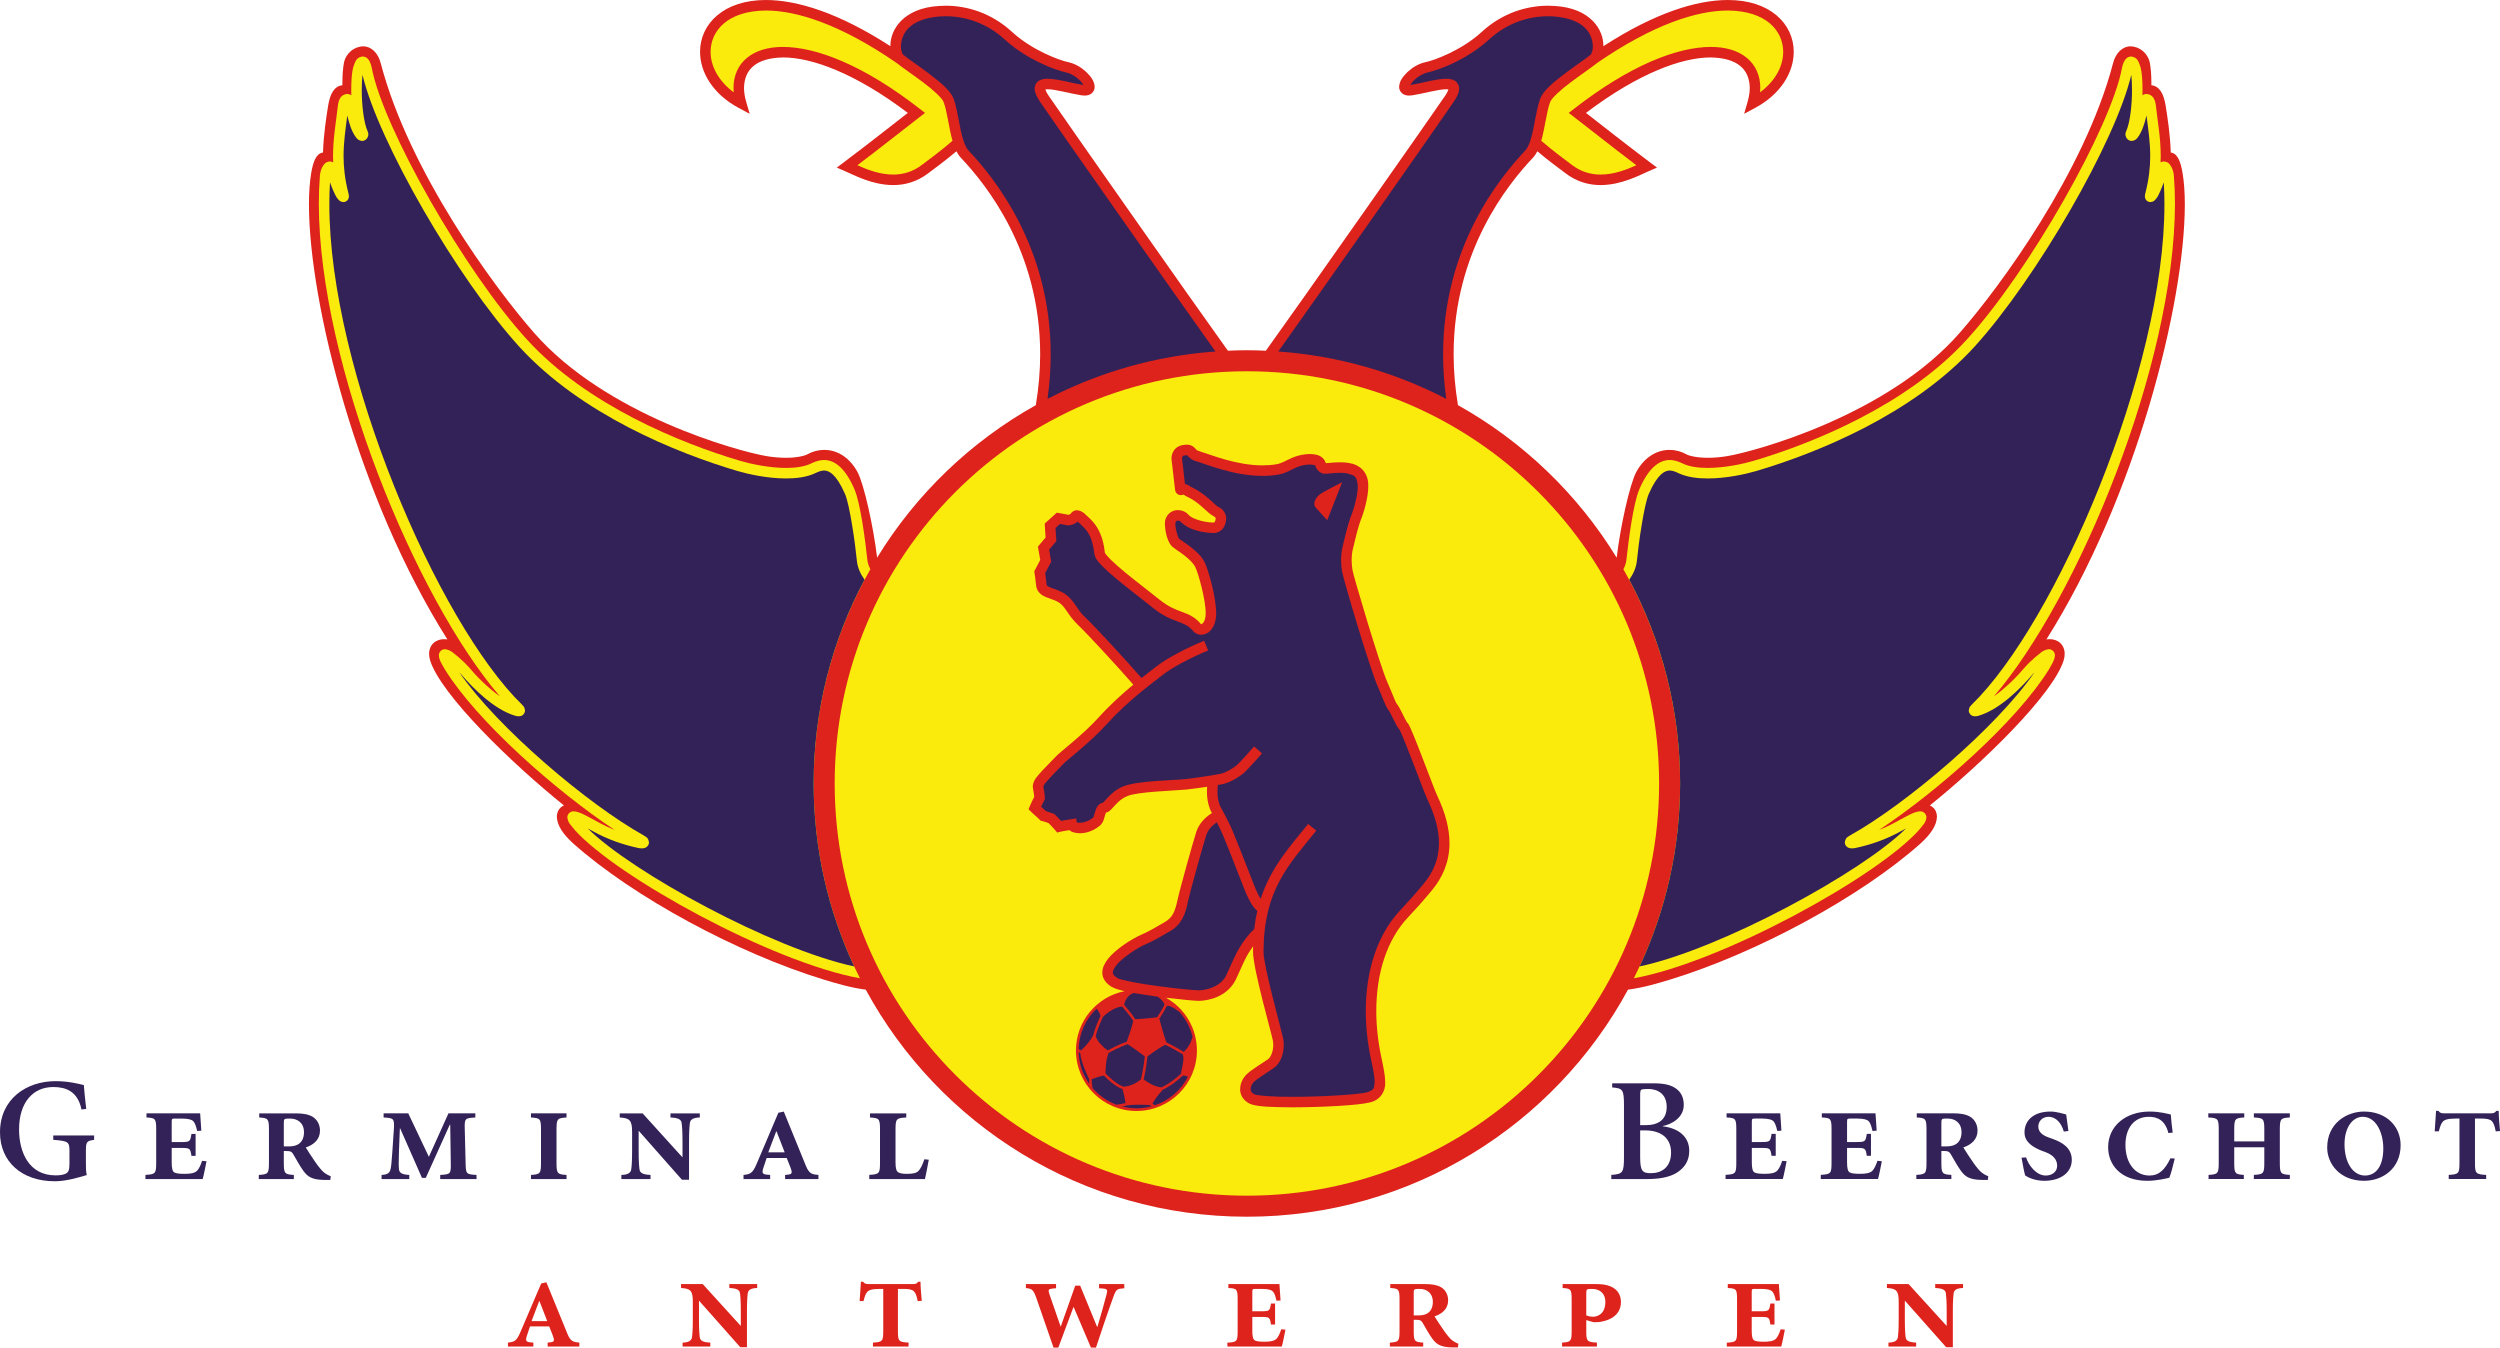 <?xml version="1.0" encoding="UTF-8"?>
<svg xmlns="http://www.w3.org/2000/svg" xmlns:xlink="http://www.w3.org/1999/xlink" width="776.53pt" height="418.59pt" viewBox="0 0 776.53 418.59" version="1.1">
<defs>
<clipPath id="clip1">
  <path d="M 756 345 L 776.531 345 L 776.531 367 L 756 367 Z M 756 345 "/>
</clipPath>
<clipPath id="clip2">
  <path d="M 157 398 L 180 398 L 180 418.59 L 157 418.59 Z M 157 398 "/>
</clipPath>
<clipPath id="clip3">
  <path d="M 211 398 L 236 398 L 236 418.59 L 211 418.59 Z M 211 398 "/>
</clipPath>
<clipPath id="clip4">
  <path d="M 267 398 L 287 398 L 287 418.59 L 267 418.59 Z M 267 398 "/>
</clipPath>
<clipPath id="clip5">
  <path d="M 318 398 L 350 398 L 350 418.59 L 318 418.59 Z M 318 398 "/>
</clipPath>
<clipPath id="clip6">
  <path d="M 381 398 L 400 398 L 400 418.59 L 381 418.59 Z M 381 398 "/>
</clipPath>
<clipPath id="clip7">
  <path d="M 431 398 L 453 398 L 453 418.59 L 431 418.59 Z M 431 398 "/>
</clipPath>
<clipPath id="clip8">
  <path d="M 485 398 L 504 398 L 504 418.59 L 485 418.59 Z M 485 398 "/>
</clipPath>
<clipPath id="clip9">
  <path d="M 536 398 L 555 398 L 555 418.59 L 536 418.59 Z M 536 398 "/>
</clipPath>
<clipPath id="clip10">
  <path d="M 586 398 L 610 398 L 610 418.59 L 586 418.59 Z M 586 398 "/>
</clipPath>
</defs>
<g id="surface1">
<path style=" stroke:none;fill-rule:nonzero;fill:rgb(20%,13.3%,34.099%);fill-opacity:1;" d="M 728.234 355.422 C 728.234 350.059 730.852 346.891 733.887 346.891 C 738.027 346.891 740.281 351.805 740.281 356.703 C 740.281 362.801 737.566 365.137 734.621 365.137 C 730.77 365.137 728.234 361.016 728.234 355.422 M 734.305 345.262 C 728.926 345.262 722.855 348.871 722.855 356.473 C 722.855 361.383 726.684 366.77 734.305 366.77 C 740.145 366.77 745.66 362.941 745.66 355.695 C 745.66 349.918 741.285 345.262 734.305 345.262 "/>
<g clip-path="url(#clip1)" clip-rule="nonzero">
<path style=" stroke:none;fill-rule:nonzero;fill:rgb(20%,13.3%,34.099%);fill-opacity:1;" d="M 768.758 361.195 C 768.758 364.531 769.035 364.758 772.238 364.941 L 772.238 366.219 L 760.602 366.219 L 760.602 364.941 C 763.664 364.758 763.941 364.531 763.941 361.195 L 763.941 347.434 L 762.891 347.434 C 760.188 347.434 759.273 347.848 758.766 348.398 C 758.355 348.852 757.941 349.676 757.531 351.414 L 756.246 351.414 C 756.379 348.898 756.609 346.645 756.66 345.039 L 757.395 345.039 C 757.898 345.723 758.262 345.816 759.363 345.816 L 773.609 345.816 C 774.711 345.816 774.895 345.633 775.395 345.039 L 776.125 345.039 C 776.125 346.645 776.352 349.539 776.531 351.32 L 775.207 351.414 C 774.844 349.539 774.477 348.715 773.977 348.211 C 773.379 347.617 772.281 347.434 770.543 347.434 L 768.758 347.434 L 768.758 361.195 "/>
</g>
<g clip-path="url(#clip2)" clip-rule="nonzero">
<path style=" stroke:none;fill-rule:nonzero;fill:rgb(86.699%,13.699%,10.999%);fill-opacity:1;" d="M 167.453 404.18 L 167.582 404.18 L 169.973 410.355 L 165.105 410.355 Z M 170.105 418.246 L 179.957 418.246 L 179.957 417.031 C 178.137 416.852 177.266 416.766 176.27 414.355 L 169.715 398.305 L 168.109 398.656 L 161.617 413.832 C 160.395 416.723 159.609 416.809 157.773 417.031 L 157.773 418.246 L 165.672 418.246 L 165.672 417.031 L 164.668 416.941 C 163.453 416.809 163.191 416.461 163.582 415.145 C 163.977 413.871 164.453 412.473 164.625 411.988 L 170.578 411.988 L 171.629 414.621 C 172.367 416.5 172.148 416.809 170.93 416.941 L 170.105 417.031 L 170.105 418.246 "/>
</g>
<g clip-path="url(#clip3)" clip-rule="nonzero">
<path style=" stroke:none;fill-rule:nonzero;fill:rgb(86.699%,13.699%,10.999%);fill-opacity:1;" d="M 232.012 418.457 L 229.934 418.457 L 217.148 404.031 L 217.109 404.031 L 217.109 409.855 C 217.109 412.98 217.238 414.508 217.367 415.422 C 217.5 416.465 218.457 416.941 220.629 417.031 L 220.629 418.246 L 212.023 418.246 L 212.023 417.031 C 213.848 416.988 214.762 416.465 214.938 415.422 C 215.066 414.508 215.199 412.98 215.199 409.855 L 215.199 404.379 C 215.199 400.898 214.504 400.246 211.543 400.07 L 211.543 398.855 L 218.277 398.855 L 230.02 411.766 L 230.105 411.766 L 230.105 407.246 C 230.105 404.113 229.977 402.598 229.848 401.641 C 229.672 400.598 228.719 400.164 226.539 400.07 L 226.539 398.855 L 235.188 398.855 L 235.188 400.07 C 233.359 400.117 232.449 400.598 232.273 401.641 C 232.141 402.598 232.012 404.113 232.012 407.246 L 232.012 418.457 "/>
</g>
<g clip-path="url(#clip4)" clip-rule="nonzero">
<path style=" stroke:none;fill-rule:nonzero;fill:rgb(86.699%,13.699%,10.999%);fill-opacity:1;" d="M 278.906 413.457 C 278.906 416.637 279.168 416.852 282.215 417.031 L 282.215 418.246 L 271.148 418.246 L 271.148 417.031 C 274.082 416.852 274.348 416.637 274.348 413.457 L 274.348 400.352 L 273.34 400.352 C 270.758 400.352 269.879 400.738 269.398 401.27 C 269.008 401.695 268.605 402.484 268.215 404.137 L 267.012 404.137 C 267.141 401.742 267.359 399.621 267.402 398.113 L 268.082 398.113 C 268.566 398.762 268.914 398.852 269.969 398.852 L 283.523 398.852 C 284.57 398.852 284.742 398.676 285.223 398.113 L 285.918 398.113 C 285.918 399.621 286.141 402.355 286.312 404.055 L 285.047 404.137 C 284.699 402.355 284.352 401.566 283.871 401.09 C 283.305 400.527 282.262 400.352 280.605 400.352 L 278.906 400.352 L 278.906 413.457 "/>
</g>
<g clip-path="url(#clip5)" clip-rule="nonzero">
<path style=" stroke:none;fill-rule:nonzero;fill:rgb(86.699%,13.699%,10.999%);fill-opacity:1;" d="M 328.027 398.855 L 328.027 400.145 L 327.023 400.227 C 325.59 400.402 325.504 400.574 325.984 402.055 L 329.422 411.977 L 329.508 411.977 L 333.984 399.34 L 335.508 399.34 L 340.773 412.148 L 340.859 412.148 C 341.945 408.582 342.816 405.449 343.688 402.141 C 344.121 400.66 343.945 400.352 342.555 400.227 L 341.383 400.145 L 341.383 398.855 L 349.215 398.855 L 349.215 400.145 C 346.906 400.352 346.73 400.352 345.82 402.84 C 343.902 408.105 342.164 413.324 340.422 418.59 L 338.859 418.59 L 333.508 406.012 L 333.422 406.012 L 328.723 418.59 L 327.246 418.59 L 321.84 403.004 C 320.922 400.402 320.355 400.27 318.656 400.094 L 318.656 398.855 L 328.027 398.855 "/>
</g>
<g clip-path="url(#clip6)" clip-rule="nonzero">
<path style=" stroke:none;fill-rule:nonzero;fill:rgb(86.699%,13.699%,10.999%);fill-opacity:1;" d="M 384.426 403.641 C 384.426 400.422 384.203 400.207 381.551 400.074 L 381.551 398.852 L 397.406 398.852 C 397.449 399.664 397.578 401.703 397.758 403.938 L 396.48 404.02 C 396.148 402.402 395.789 401.566 395.309 401.09 C 394.906 400.699 393.953 400.348 391.883 400.348 L 390.234 400.348 C 389.027 400.348 388.984 400.348 388.984 401.445 L 388.984 407.297 L 391.836 407.297 C 394.344 407.297 394.434 407.125 394.777 404.898 L 396.055 404.898 L 396.055 411.406 L 394.777 411.406 C 394.434 409.184 394.344 409.055 391.836 409.055 L 388.984 409.055 L 388.984 413.363 C 388.984 415.055 389.195 416.059 389.805 416.363 C 390.406 416.664 391.316 416.754 392.828 416.754 C 394.344 416.754 395.746 416.578 396.492 415.84 C 397.016 415.277 397.535 414.273 397.973 412.883 L 399.277 413.016 C 399.059 414.148 398.406 417.438 398.148 418.254 L 381.242 418.254 L 381.242 417.051 C 384.203 416.879 384.426 416.664 384.426 413.449 L 384.426 403.641 "/>
</g>
<g clip-path="url(#clip7)" clip-rule="nonzero">
<path style=" stroke:none;fill-rule:nonzero;fill:rgb(86.699%,13.699%,10.999%);fill-opacity:1;" d="M 439.121 401.613 C 439.121 400.395 439.215 400.348 440.988 400.348 C 443.152 400.348 445.059 401.613 445.059 404.406 C 445.059 405.93 444.535 407.238 443.328 407.977 C 442.543 408.453 441.461 408.586 440.512 408.586 L 439.121 408.586 Z M 439.121 409.945 L 439.812 409.945 C 441.121 409.945 441.461 410.121 441.984 411.043 C 442.723 412.262 443.844 414.402 444.891 415.801 C 446.059 417.371 447.238 418.469 451.117 418.523 L 452.863 418.523 L 452.988 417.371 C 452.246 417.109 451.426 416.633 450.809 416.105 C 450.293 415.629 449.457 414.707 448.418 413.18 C 447.5 411.871 446.105 409.777 445.582 408.879 C 447.98 408.105 449.809 406.496 449.809 403.926 C 449.809 402.004 448.855 400.566 447.629 399.836 C 446.367 399.105 444.715 398.852 442.723 398.852 L 431.832 398.852 L 431.832 400.07 C 434.449 400.246 434.711 400.422 434.711 403.637 L 434.711 413.445 C 434.711 416.633 434.449 416.852 431.703 417.031 L 431.703 418.246 L 442.07 418.246 L 442.07 417.031 C 439.383 416.852 439.121 416.633 439.121 413.445 L 439.121 409.945 "/>
</g>
<g clip-path="url(#clip8)" clip-rule="nonzero">
<path style=" stroke:none;fill-rule:nonzero;fill:rgb(86.699%,13.699%,10.999%);fill-opacity:1;" d="M 492.715 401.875 C 492.715 400.395 492.754 400.352 494.59 400.352 C 496.902 400.352 498.645 401.789 498.645 404.324 C 498.645 408.383 495.941 408.996 494.77 408.996 C 494.152 408.996 493.234 408.82 492.715 408.559 Z M 492.715 410.039 L 494.984 410.691 C 495.684 410.691 496.203 410.691 496.945 410.609 C 500.562 410.086 503.48 408.121 503.48 404.453 C 503.48 400.656 500.473 398.855 496.16 398.855 L 485.379 398.855 L 485.379 400.07 C 487.906 400.246 488.172 400.422 488.172 403.641 L 488.172 413.477 C 488.172 416.637 487.906 416.855 485.199 417.031 L 485.199 418.246 L 496.027 418.246 L 496.027 417.031 C 492.98 416.855 492.715 416.637 492.715 413.477 L 492.715 410.039 "/>
</g>
<g clip-path="url(#clip9)" clip-rule="nonzero">
<path style=" stroke:none;fill-rule:nonzero;fill:rgb(86.699%,13.699%,10.999%);fill-opacity:1;" d="M 539.547 403.641 C 539.547 400.422 539.328 400.207 536.668 400.074 L 536.668 398.852 L 552.531 398.852 C 552.574 399.664 552.703 401.703 552.879 403.938 L 551.605 404.02 C 551.27 402.402 550.91 401.566 550.426 401.09 C 550.031 400.699 549.078 400.348 547.004 400.348 L 545.355 400.348 C 544.148 400.348 544.105 400.348 544.105 401.445 L 544.105 407.297 L 546.961 407.297 C 549.465 407.297 549.555 407.125 549.902 404.898 L 551.176 404.898 L 551.176 411.406 L 549.902 411.406 C 549.555 409.184 549.465 409.055 546.961 409.055 L 544.105 409.055 L 544.105 413.363 C 544.105 415.055 544.324 416.059 544.926 416.363 C 545.535 416.664 546.438 416.754 547.953 416.754 C 549.465 416.754 550.875 416.578 551.617 415.84 C 552.141 415.277 552.66 414.273 553.094 412.883 L 554.402 413.016 C 554.184 414.148 553.531 417.438 553.266 418.254 L 536.367 418.254 L 536.367 417.051 C 539.328 416.879 539.547 416.664 539.547 413.449 L 539.547 403.641 "/>
</g>
<g clip-path="url(#clip10)" clip-rule="nonzero">
<path style=" stroke:none;fill-rule:nonzero;fill:rgb(86.699%,13.699%,10.999%);fill-opacity:1;" d="M 606.574 418.457 L 604.492 418.457 L 591.707 404.031 L 591.664 404.031 L 591.664 409.855 C 591.664 412.98 591.797 414.508 591.926 415.422 C 592.055 416.465 593.016 416.941 595.184 417.031 L 595.184 418.246 L 586.578 418.246 L 586.578 417.031 C 588.41 416.988 589.32 416.465 589.5 415.422 C 589.621 414.508 589.758 412.98 589.758 409.855 L 589.758 404.379 C 589.758 400.898 589.059 400.246 586.098 400.07 L 586.098 398.855 L 592.84 398.855 L 604.574 411.766 L 604.664 411.766 L 604.664 407.246 C 604.664 404.113 604.531 402.598 604.406 401.641 C 604.23 400.598 603.277 400.164 601.098 400.07 L 601.098 398.855 L 609.75 398.855 L 609.75 400.07 C 607.922 400.117 607.004 400.598 606.828 401.641 C 606.703 402.598 606.574 404.113 606.574 407.246 L 606.574 418.457 "/>
</g>
<path style=" stroke:none;fill-rule:nonzero;fill:rgb(20%,13.3%,34.099%);fill-opacity:1;" d="M 26.68 360.938 C 26.68 362.574 26.68 364.035 26.953 364.992 C 24.125 365.82 20.477 366.914 16.992 366.914 C 6.785 366.914 0 360.844 0 351.727 C 0 341.27 8.301 335.816 17.27 335.816 C 21.207 335.816 24.402 336.637 26.043 337.035 C 26.133 338.59 26.406 340.973 26.773 344.434 L 25.312 344.621 C 24.125 338.836 20.293 337.645 16.543 337.645 C 10.223 337.645 5.922 342.461 5.922 350.812 C 5.922 357.832 8.938 365.086 17.27 365.086 C 18.734 365.086 19.605 364.902 20.34 364.586 C 21.207 364.219 21.574 363.445 21.574 361.625 L 21.574 357.793 C 21.574 354.691 21.391 354.414 16.543 354.047 L 16.543 352.688 L 29.238 352.688 L 29.238 354.047 C 26.863 354.414 26.68 354.598 26.68 357.793 L 26.68 360.938 "/>
<path style=" stroke:none;fill-rule:nonzero;fill:rgb(20%,13.3%,34.099%);fill-opacity:1;" d="M 48.516 350.875 C 48.516 347.473 48.285 347.242 45.5 347.105 L 45.5 345.824 L 62.172 345.824 C 62.215 346.703 62.348 348.871 62.531 351.207 L 61.238 351.297 C 60.863 349.598 60.492 348.73 60.004 348.223 C 59.598 347.812 58.598 347.441 56.398 347.441 L 54.66 347.441 C 53.383 347.441 53.332 347.441 53.332 348.586 L 53.332 354.738 L 56.352 354.738 C 59.008 354.738 59.098 354.551 59.469 352.211 L 60.758 352.211 L 60.758 359.02 L 59.469 359.02 C 59.098 356.703 59.008 356.566 56.352 356.566 L 53.332 356.566 L 53.332 361.066 C 53.332 362.84 53.559 363.879 54.203 364.203 C 54.844 364.512 55.805 364.609 57.406 364.609 C 59.008 364.609 60.445 364.434 61.215 363.656 C 61.766 363.066 62.312 362.023 62.77 360.566 L 64.141 360.703 C 63.914 361.887 63.23 365.348 62.953 366.23 L 45.176 366.23 L 45.176 364.934 C 48.285 364.75 48.516 364.512 48.516 361.156 L 48.516 350.875 "/>
<path style=" stroke:none;fill-rule:nonzero;fill:rgb(20%,13.3%,34.099%);fill-opacity:1;" d="M 88.156 348.77 C 88.156 347.488 88.246 347.441 90.121 347.441 C 92.414 347.441 94.422 348.77 94.422 351.703 C 94.422 353.301 93.879 354.672 92.594 355.453 C 91.773 355.957 90.629 356.09 89.621 356.09 L 88.156 356.09 Z M 88.156 357.523 L 88.891 357.523 C 90.262 357.523 90.629 357.707 91.176 358.668 C 91.953 359.965 93.145 362.219 94.242 363.695 C 95.473 365.348 96.703 366.461 100.766 366.508 L 102.598 366.508 L 102.73 365.348 C 101.953 365.078 101.086 364.566 100.445 364.016 C 99.895 363.508 99.027 362.543 97.934 360.938 C 96.977 359.555 95.52 357.344 94.973 356.41 C 97.48 355.59 99.395 353.895 99.395 351.199 C 99.395 349.184 98.391 347.676 97.109 346.887 C 95.793 346.102 94.055 345.828 91.953 345.828 L 80.52 345.828 L 80.52 347.105 C 83.266 347.285 83.539 347.469 83.539 350.867 L 83.539 361.188 C 83.539 364.539 83.266 364.77 80.387 364.949 L 80.387 366.23 L 91.266 366.23 L 91.266 364.949 C 88.43 364.77 88.156 364.539 88.156 361.188 L 88.156 357.523 "/>
<path style=" stroke:none;fill-rule:nonzero;fill:rgb(20%,13.3%,34.099%);fill-opacity:1;" d="M 147.648 345.824 L 147.648 347.105 C 144.449 347.285 144.266 347.422 144.355 350.535 L 144.629 361.52 C 144.723 364.629 144.816 364.77 148.016 364.949 L 148.016 366.23 L 136.734 366.23 L 136.734 364.949 C 139.887 364.77 140.07 364.629 140.023 361.52 L 139.844 349.348 L 139.707 349.348 L 132.254 365.867 L 131.066 365.867 L 124.297 350.488 L 124.203 350.488 L 123.93 357.352 C 123.789 361.242 123.836 362.199 123.93 363.16 C 124.023 364.352 124.891 364.812 127.129 364.949 L 127.129 366.23 L 118.52 366.23 L 118.52 364.949 C 120.395 364.855 121.031 364.352 121.305 363.16 C 121.531 362.199 121.625 361.059 121.855 357.945 L 122.312 351.176 C 122.59 347.332 122.312 347.285 119.152 347.105 L 119.152 345.824 L 126.812 345.824 L 133.211 359.32 L 139.297 345.824 L 147.648 345.824 "/>
<path style=" stroke:none;fill-rule:nonzero;fill:rgb(20%,13.3%,34.099%);fill-opacity:1;" d="M 172.859 361.195 C 172.859 364.539 173.133 364.77 175.969 364.949 L 175.969 366.23 L 164.926 366.23 L 164.926 364.949 C 167.762 364.77 168.039 364.539 168.039 361.195 L 168.039 350.859 C 168.039 347.469 167.762 347.285 164.926 347.105 L 164.926 345.824 L 175.969 345.824 L 175.969 347.105 C 173.133 347.285 172.859 347.469 172.859 350.859 L 172.859 361.195 "/>
<path style=" stroke:none;fill-rule:nonzero;fill:rgb(20%,13.3%,34.099%);fill-opacity:1;" d="M 214.023 366.438 L 211.816 366.438 L 198.418 351.266 L 198.371 351.266 L 198.371 357.402 C 198.371 360.695 198.508 362.293 198.645 363.258 C 198.777 364.352 199.781 364.855 202.062 364.949 L 202.062 366.23 L 193.004 366.23 L 193.004 364.949 C 194.922 364.91 195.883 364.352 196.066 363.258 C 196.203 362.293 196.34 360.695 196.34 357.402 L 196.34 351.633 C 196.34 347.973 195.605 347.285 192.5 347.105 L 192.5 345.828 L 199.602 345.828 L 211.902 359.406 L 211.996 359.406 L 211.996 354.652 C 211.996 351.359 211.855 349.758 211.719 348.75 C 211.539 347.652 210.539 347.199 208.258 347.105 L 208.258 345.828 L 217.363 345.828 L 217.363 347.105 C 215.445 347.148 214.48 347.652 214.297 348.75 C 214.16 349.758 214.023 351.359 214.023 354.652 L 214.023 366.438 "/>
<path style=" stroke:none;fill-rule:nonzero;fill:rgb(20%,13.3%,34.099%);fill-opacity:1;" d="M 241.09 351.445 L 241.223 351.445 L 243.73 357.938 L 238.629 357.938 Z M 243.863 366.23 L 254.215 366.23 L 254.215 364.949 C 252.301 364.77 251.387 364.68 250.336 362.16 L 243.449 345.27 L 241.77 345.633 L 234.977 361.617 C 233.691 364.629 232.867 364.719 230.945 364.949 L 230.945 366.23 L 239.219 366.23 L 239.219 364.949 L 238.172 364.855 C 236.898 364.719 236.621 364.352 237.035 362.984 C 237.445 361.66 237.945 360.199 238.129 359.695 L 244.363 359.695 L 245.457 362.438 C 246.23 364.398 246.004 364.719 244.73 364.855 L 243.863 364.949 L 243.863 366.23 "/>
<path style=" stroke:none;fill-rule:nonzero;fill:rgb(20%,13.3%,34.099%);fill-opacity:1;" d="M 270.008 366.23 L 270.008 364.93 C 273.113 364.75 273.34 364.512 273.34 361.141 L 273.34 350.852 C 273.34 347.469 273.07 347.285 270.234 347.105 L 270.234 345.828 L 281.496 345.828 L 281.496 347.105 C 278.438 347.285 278.16 347.469 278.16 350.852 L 278.16 361.043 C 278.16 362.832 278.391 363.789 279.031 364.148 C 279.668 364.512 280.492 364.609 281.773 364.609 C 283.559 364.609 284.703 364.379 285.34 363.648 C 285.891 363.051 286.48 362.008 287.125 360.082 L 288.492 360.219 C 288.223 361.82 287.578 364.977 287.305 366.23 L 270.008 366.23 "/>
<path style=" stroke:none;fill-rule:nonzero;fill:rgb(20%,13.3%,34.099%);fill-opacity:1;" d="M 509.453 340.527 C 509.453 339.43 509.453 338.66 509.816 338.477 C 510.09 338.34 510.738 338.246 511.926 338.246 C 514.719 338.246 517.695 339.621 517.695 343.82 C 517.695 347.656 515.219 349.48 511.285 349.48 L 509.453 349.48 Z M 500.762 336.488 L 500.762 337.766 C 504.055 338.047 504.426 338.41 504.426 343.355 L 504.426 359.359 C 504.426 364.301 504.055 364.672 500.488 364.941 L 500.488 366.227 L 511.875 366.227 C 515.211 366.227 518.461 365.672 520.605 364.395 C 523.109 362.883 524.703 360.727 524.703 357.477 C 524.703 352.902 521.148 350.391 516.496 349.848 L 516.496 349.754 C 519.199 349.258 522.996 347.156 522.996 343.227 C 522.996 340.801 522.086 339.113 520.434 338.016 C 518.797 336.953 516.961 336.488 513.391 336.488 Z M 511.012 351.113 C 515.672 351.113 519.055 353.316 519.055 357.988 C 519.055 362.699 515.941 364.395 512.93 364.395 C 510.004 364.484 509.453 363.574 509.453 359.266 L 509.453 351.113 L 511.012 351.113 "/>
<path style=" stroke:none;fill-rule:nonzero;fill:rgb(20%,13.3%,34.099%);fill-opacity:1;" d="M 539.316 350.867 C 539.316 347.461 539.09 347.234 536.297 347.094 L 536.297 345.816 L 552.973 345.816 C 553.02 346.695 553.152 348.859 553.328 351.199 L 552.035 351.289 C 551.672 349.594 551.293 348.719 550.801 348.211 C 550.398 347.805 549.398 347.434 547.203 347.434 L 545.461 347.434 C 544.184 347.434 544.137 347.434 544.137 348.582 L 544.137 354.73 L 547.156 354.73 C 549.816 354.73 549.902 354.543 550.266 352.203 L 551.562 352.203 L 551.562 359.012 L 550.266 359.012 C 549.902 356.695 549.816 356.559 547.156 356.559 L 544.137 356.559 L 544.137 361.055 C 544.137 362.832 544.367 363.871 545.008 364.191 C 545.648 364.512 546.609 364.602 548.207 364.602 C 549.816 364.602 551.254 364.422 552.016 363.648 C 552.562 363.055 553.117 362.016 553.578 360.559 L 554.945 360.695 C 554.715 361.879 554.031 365.34 553.754 366.219 L 535.98 366.219 L 535.98 364.922 C 539.09 364.738 539.316 364.512 539.316 361.145 L 539.316 350.867 "/>
<path style=" stroke:none;fill-rule:nonzero;fill:rgb(20%,13.3%,34.099%);fill-opacity:1;" d="M 568.898 350.867 C 568.898 347.461 568.672 347.234 565.879 347.094 L 565.879 345.816 L 582.555 345.816 C 582.602 346.695 582.734 348.859 582.914 351.199 L 581.617 351.289 C 581.254 349.594 580.871 348.719 580.387 348.211 C 579.984 347.805 578.984 347.434 576.785 347.434 L 575.043 347.434 C 573.762 347.434 573.719 347.434 573.719 348.582 L 573.719 354.73 L 576.738 354.73 C 579.391 354.73 579.484 354.543 579.848 352.203 L 581.145 352.203 L 581.145 359.012 L 579.848 359.012 C 579.484 356.695 579.391 356.559 576.738 356.559 L 573.719 356.559 L 573.719 361.055 C 573.719 362.832 573.945 363.871 574.59 364.191 C 575.23 364.512 576.191 364.602 577.789 364.602 C 579.391 364.602 580.832 364.422 581.598 363.648 C 582.145 363.055 582.699 362.016 583.156 360.559 L 584.523 360.695 C 584.301 361.879 583.609 365.34 583.34 366.219 L 565.555 366.219 L 565.555 364.922 C 568.672 364.738 568.898 364.512 568.898 361.145 L 568.898 350.867 "/>
<path style=" stroke:none;fill-rule:nonzero;fill:rgb(20%,13.3%,34.099%);fill-opacity:1;" d="M 603.012 348.762 C 603.012 347.48 603.098 347.434 604.98 347.434 C 607.266 347.434 609.273 348.762 609.273 351.695 C 609.273 353.293 608.734 354.664 607.445 355.445 C 606.621 355.949 605.48 356.086 604.477 356.086 L 603.012 356.086 Z M 603.012 357.512 L 603.738 357.512 C 605.113 357.512 605.48 357.699 606.027 358.66 C 606.809 359.957 608 362.207 609.098 363.688 C 610.328 365.34 611.555 366.453 615.613 366.496 L 617.449 366.496 L 617.582 365.34 C 616.805 365.07 615.934 364.559 615.297 364.004 C 614.746 363.5 613.883 362.531 612.789 360.926 C 611.828 359.543 610.371 357.332 609.828 356.402 C 612.324 355.582 614.246 353.891 614.246 351.195 C 614.246 349.176 613.246 347.664 611.965 346.875 C 610.641 346.094 608.91 345.816 606.809 345.816 L 595.371 345.816 L 595.371 347.094 C 598.117 347.277 598.391 347.461 598.391 350.859 L 598.391 361.18 C 598.391 364.531 598.117 364.758 595.234 364.941 L 595.234 366.219 L 606.117 366.219 L 606.117 364.941 C 603.285 364.758 603.012 364.531 603.012 361.18 L 603.012 357.512 "/>
<path style=" stroke:none;fill-rule:nonzero;fill:rgb(20%,13.3%,34.099%);fill-opacity:1;" d="M 629.332 359.504 C 630.02 361.793 632.395 365.137 635.453 365.137 C 637.473 365.137 638.977 363.902 638.977 362.117 C 638.977 360.281 637.875 358.859 635.547 357.941 L 634.312 357.488 C 631.66 356.434 628.836 354.875 628.836 351.75 C 628.836 348 631.66 345.262 636.918 345.262 C 638.895 345.262 640.953 345.992 641.781 346.168 C 641.965 347.402 642.148 349.004 642.473 351.297 L 641.043 351.48 C 640.312 348.914 638.703 346.891 636.277 346.891 C 634.449 346.891 633.121 348.223 633.121 349.918 C 633.121 351.613 634.449 352.629 636.23 353.27 L 637.379 353.68 C 640.637 354.824 643.477 356.566 643.527 360.234 C 643.527 364.27 639.992 366.77 634.996 366.77 C 631.93 366.77 629.836 365.641 629.062 365.137 C 628.781 364.453 628.328 361.793 627.914 359.594 L 629.332 359.504 "/>
<path style=" stroke:none;fill-rule:nonzero;fill:rgb(20%,13.3%,34.099%);fill-opacity:1;" d="M 673.539 351.941 C 672.492 347.949 670.156 346.891 667.457 346.891 C 662.75 346.891 660.188 350.562 660.188 355.605 C 660.188 361.473 663.344 365.137 667.641 365.137 C 670.664 365.137 672.441 363.305 674.18 359.773 L 675.504 359.867 C 675.008 361.887 674.324 364.68 673.812 365.82 C 672.859 366.047 669.887 366.77 667.004 366.77 C 658.543 366.77 654.812 361.656 654.812 356.34 C 654.812 349.734 660.285 345.262 667.688 345.262 C 670.98 345.262 673.312 345.992 674.27 346.168 C 674.414 347.906 674.547 349.512 674.867 351.805 L 673.539 351.941 "/>
<path style=" stroke:none;fill-rule:nonzero;fill:rgb(20%,13.3%,34.099%);fill-opacity:1;" d="M 703.32 354.523 L 703.32 350.859 C 703.32 347.461 703.047 347.277 700.074 347.094 L 700.074 345.816 L 711.25 345.816 L 711.25 347.094 C 708.418 347.277 708.141 347.461 708.141 350.859 L 708.141 361.195 C 708.141 364.531 708.418 364.762 711.25 364.941 L 711.25 366.219 L 700.074 366.219 L 700.074 364.941 C 703.047 364.762 703.32 364.531 703.32 361.195 L 703.32 356.355 L 693.98 356.355 L 693.98 361.195 C 693.98 364.531 694.258 364.762 696.957 364.941 L 696.957 366.219 L 686.008 366.219 L 686.008 364.941 C 688.887 364.762 689.164 364.531 689.164 361.195 L 689.164 350.859 C 689.164 347.461 688.887 347.277 685.922 347.094 L 685.922 345.816 L 697.098 345.816 L 697.098 347.094 C 694.258 347.277 693.98 347.461 693.98 350.859 L 693.98 354.523 L 703.32 354.523 "/>
<path style=" stroke:none;fill-rule:nonzero;fill:rgb(86.699%,13.699%,10.999%);fill-opacity:1;" d="M 636.617 198.531 C 636.293 198.531 635.965 198.555 635.637 198.605 C 663.539 154.418 678.586 94.102 678.633 63.609 C 678.633 59.848 678.402 56.531 677.93 53.719 C 677.602 51.812 677.223 50.445 676.703 49.402 C 676.25 48.484 675.516 47.531 674.262 47.371 C 674.105 41.848 673.227 36.227 672.621 32.488 C 672.016 29.176 670.832 26.773 668.238 26.469 C 668.242 26.223 668.242 25.969 668.246 25.715 C 668.242 23.359 668.066 20.902 667.703 19.199 C 667.047 16.602 664.75 14.496 661.828 14.391 C 659.383 14.352 657.113 16.355 656.293 19.816 C 647.422 53.441 621.145 89.188 608.793 103.281 C 586.379 129.023 545.223 140.176 536.68 141.645 C 534.516 142.027 532.422 142.191 530.547 142.191 C 527.305 142.215 524.637 141.625 523.691 141.055 C 522.324 140.281 520.559 139.75 518.594 139.75 C 515.086 139.707 510.977 141.605 508.258 146.59 C 506.207 150.406 503.281 163.695 502.16 173.223 C 490.09 153.504 473.078 137.145 452.855 125.84 C 451.945 120.316 451.512 115.051 451.512 110.07 C 451.5 77.949 468.422 57.176 476.156 48.984 C 476.711 48.391 477.148 47.715 477.516 46.988 C 481.051 49.977 484.652 52.578 486.23 53.785 C 489.785 56.516 493.625 57.496 497.176 57.488 C 503.691 57.477 509.383 54.336 512.105 53.172 L 514.68 52.055 L 512.43 50.367 C 504.977 44.77 497.656 38.98 492.621 35.07 C 508.957 22.695 522.516 17.82 531.391 17.844 C 539.641 18 543.395 21.496 543.496 27.293 C 543.496 28.602 543.277 30.043 542.828 31.617 L 541.754 35.348 L 545.18 33.512 C 553.066 29.266 557.156 22.555 557.156 16.098 C 557.164 11.828 555.332 7.715 551.812 4.762 C 548.305 1.801 543.195 0 536.699 0 C 526.957 0.012 514.039 3.996 498.023 14.348 L 498.023 14.34 C 498.137 9.363 494.141 2.543 482.984 1.855 C 482.285 1.801 481.578 1.777 480.855 1.777 C 474.172 1.77 466.629 4.047 460.254 9.902 C 454.066 15.609 445.48 18.762 442.773 19.309 C 440.594 19.781 438.672 20.984 437.211 22.344 C 435.785 23.75 434.68 25.109 434.586 26.957 C 434.566 27.625 434.875 28.512 435.547 29.023 C 436.203 29.543 436.957 29.684 437.695 29.688 C 438.031 29.688 438.363 29.656 438.723 29.602 C 442.32 29.02 446.938 27.695 449.215 27.727 C 449.508 27.719 449.742 27.742 449.902 27.777 C 449.797 28.133 449.492 28.852 448.84 29.797 C 444.891 35.617 403.941 94.016 393.191 108.934 C 391.234 108.848 389.273 108.785 387.297 108.785 C 385.32 108.785 383.359 108.848 381.402 108.934 C 370.656 94.016 329.707 35.617 325.762 29.797 C 325.105 28.852 324.805 28.133 324.695 27.777 C 324.855 27.742 325.094 27.719 325.383 27.727 C 327.66 27.695 332.277 29.02 335.875 29.602 C 336.234 29.656 336.566 29.688 336.902 29.688 C 337.641 29.684 338.395 29.543 339.055 29.023 C 339.723 28.512 340.031 27.625 340.016 26.957 C 339.918 25.109 338.812 23.75 337.387 22.344 C 335.926 20.984 334.004 19.781 331.824 19.309 C 329.117 18.762 320.531 15.609 314.344 9.902 C 307.973 4.047 300.43 1.77 293.742 1.777 C 293.023 1.777 292.309 1.801 291.613 1.855 C 280.457 2.543 276.461 9.363 276.574 14.34 L 276.574 14.348 C 260.559 3.996 247.641 0.012 237.895 0 C 231.402 0 226.293 1.801 222.785 4.762 C 219.266 7.715 217.434 11.828 217.445 16.098 C 217.445 22.555 221.531 29.266 229.422 33.512 L 232.848 35.348 L 231.77 31.617 C 231.32 30.043 231.102 28.602 231.102 27.293 C 231.203 21.496 234.957 18 243.211 17.844 C 252.082 17.82 265.641 22.695 281.977 35.07 C 276.941 38.98 269.621 44.77 262.164 50.367 L 259.918 52.055 L 262.488 53.172 C 265.215 54.336 270.902 57.477 277.422 57.488 C 280.977 57.496 284.812 56.516 288.367 53.785 C 289.945 52.578 293.551 49.977 297.082 46.988 C 297.449 47.715 297.887 48.391 298.441 48.984 C 306.18 57.176 323.098 77.949 323.09 110.07 C 323.09 115.051 322.652 120.316 321.742 125.84 C 301.52 137.145 284.508 153.5 272.438 173.223 C 271.316 163.695 268.391 150.406 266.34 146.59 C 263.617 141.605 259.512 139.707 256.008 139.75 C 254.039 139.75 252.273 140.281 250.906 141.055 C 249.961 141.625 247.293 142.215 244.055 142.191 C 242.18 142.191 240.086 142.027 237.922 141.645 C 229.375 140.176 188.219 129.023 165.805 103.281 C 153.453 89.188 127.18 53.441 118.305 19.816 C 117.484 16.355 115.215 14.352 112.77 14.391 C 109.848 14.496 107.555 16.602 106.891 19.199 C 106.531 20.902 106.355 23.359 106.352 25.715 C 106.352 25.969 106.355 26.223 106.359 26.469 C 103.766 26.773 102.582 29.176 101.977 32.488 C 101.371 36.227 100.488 41.848 100.332 47.371 C 99.078 47.531 98.348 48.484 97.895 49.402 C 97.371 50.445 96.996 51.812 96.668 53.719 C 96.191 56.531 95.965 59.848 95.965 63.609 C 96.012 94.102 111.059 154.418 138.961 198.605 C 138.633 198.555 138.309 198.531 137.98 198.531 C 136.836 198.531 135.672 198.848 134.746 199.652 C 133.812 200.453 133.273 201.727 133.285 203.09 C 133.285 203.738 133.391 204.43 133.605 205.156 C 137.004 215.828 158.766 236.988 175.168 250.176 C 174.84 250.32 174.531 250.512 174.242 250.754 C 173.371 251.477 172.945 252.617 172.961 253.684 C 173.031 256.324 174.812 259.051 178.062 262.004 C 196.785 278.672 229.113 296.102 255.863 304.273 C 259.562 305.398 264.141 306.777 268.914 307.398 C 291.688 349.402 336.156 377.926 387.297 377.926 C 438.438 377.926 482.91 349.402 505.68 307.398 C 510.457 306.777 515.031 305.398 518.734 304.273 C 545.484 296.102 577.812 278.672 596.535 262.004 C 599.785 259.051 601.566 256.324 601.637 253.684 C 601.652 252.617 601.227 251.477 600.352 250.754 C 600.066 250.512 599.762 250.32 599.43 250.176 C 615.832 236.988 637.598 215.828 640.988 205.156 C 641.211 204.43 641.312 203.738 641.312 203.09 C 641.32 201.727 640.785 200.453 639.852 199.652 C 638.926 198.848 637.762 198.531 636.617 198.531 "/>
<path style=" stroke:none;fill-rule:nonzero;fill:rgb(98.399%,91.8%,5.099%);fill-opacity:1;" d="M 636.375 201.648 C 634.445 201.902 633.676 202.988 632.156 204.133 C 630.812 205.301 629.578 206.516 629.008 207.188 C 626.605 210.078 622.973 213.734 619.309 216.301 C 645.449 185.945 675.469 113.254 675.57 63.34 C 675.57 60.32 675.449 57.379 675.227 54.539 C 675.141 53.562 674.883 52.676 674.5 51.922 C 674.055 51.246 673.781 50.34 672.156 50.145 C 671.762 50.137 671.402 50.262 671.105 50.445 C 671.137 49.77 671.145 49.109 671.145 48.457 C 671.145 42.883 670.227 38.047 669.633 32.703 C 669.398 31.055 668.844 29.391 666.777 29.176 C 666.246 29.199 665.812 29.363 665.465 29.605 C 665.48 29.023 665.488 28.453 665.492 27.891 C 665.48 24.855 665.312 22.355 664.859 20.801 C 664.246 19.207 664.059 17.863 661.977 17.535 C 660.41 17.684 660.066 18.648 659.738 19.172 C 659.434 19.789 659.262 20.414 659.148 20.969 C 655.723 39.539 630.191 84.426 610.902 105.48 C 592.398 125.797 563.129 137.703 544.617 143.16 C 541.461 144.09 535.668 145.352 530.418 145.344 C 527.461 145.352 524.688 144.941 522.707 143.992 C 521.793 143.566 520.395 142.895 518.637 142.887 C 515.406 142.883 512.027 145.285 509.141 152.109 C 507.312 156.461 505.785 168.18 505.199 173.766 C 505.094 174.844 504.766 175.828 504.246 176.816 C 515.438 196.445 521.867 219.145 521.867 243.359 C 521.867 265.129 516.664 285.672 507.488 303.867 C 534.859 298.898 583.07 272.367 596.094 257.777 C 597.406 256.102 598.164 255.57 598.371 253.918 C 598.402 253.484 598.145 252.754 597.621 252.391 C 597.113 252.027 596.672 252.012 596.375 252 C 594.461 252.148 592.461 253.41 588.984 255.27 C 587.23 256.254 585.438 257.086 583.652 257.797 C 602.07 245.648 626.473 223.965 636.367 208.004 C 637.598 205.898 638.188 204.965 638.277 203.605 C 638.277 203.277 638.223 202.758 637.793 202.27 C 637.367 201.777 636.73 201.629 636.375 201.648 "/>
<path style=" stroke:none;fill-rule:nonzero;fill:rgb(20%,13.3%,34.099%);fill-opacity:1;" d="M 614.5 222.344 C 614.156 222.426 613.855 222.492 613.461 222.492 C 613.203 222.484 612.863 222.484 612.391 222.215 C 611.883 221.957 611.473 221.176 611.523 220.676 C 611.652 219.484 612.086 219.328 612.418 218.902 C 638.547 193.539 672.398 114.875 672.297 63.34 C 672.297 61.043 672.234 58.809 672.098 56.633 C 671.441 58.465 670.613 60.414 670.016 61.352 C 669.82 61.621 669.641 61.852 669.426 62.074 C 669.133 62.25 669.133 62.629 667.949 62.773 C 667.398 62.836 666.602 62.312 666.438 61.859 C 666.219 61.422 666.23 61.164 666.23 60.965 C 666.23 60.582 666.293 60.348 666.367 60.051 C 667.496 55.648 667.883 51.926 667.883 48.457 C 667.883 44.156 667.281 40.207 666.727 35.863 C 666.164 38.305 665.359 40.98 663.871 42.875 C 663.508 43.285 663.008 43.738 662.117 43.77 C 660.801 43.77 660.184 42.488 660.184 41.762 C 660.184 41.359 660.285 41.043 660.402 40.789 C 661.617 38.184 662.25 32.438 662.227 27.891 C 662.23 26.102 662.137 24.434 662 23.25 C 657.145 43.879 632.547 86.516 613.312 107.684 C 594.062 128.758 564.375 140.715 545.547 146.293 C 542.137 147.293 536.172 148.613 530.418 148.613 C 527.176 148.613 523.988 148.207 521.305 146.949 C 520.434 146.523 519.516 146.148 518.637 146.152 C 517.242 146.16 514.969 146.977 512.141 153.402 C 510.684 156.672 508.961 168.781 508.449 174.09 C 508.23 176.348 507.324 178.262 506.062 180.062 C 516.141 198.934 521.867 220.477 521.867 243.359 C 521.867 263.672 517.34 282.922 509.281 300.188 C 534.742 294.738 578.367 270.906 592.039 257.316 C 591.574 257.566 591.09 257.836 590.578 258.117 C 585.785 260.805 580.812 262.445 576.285 263.406 C 575.926 263.469 575.59 263.516 575.234 263.516 C 574.922 263.512 574.609 263.496 574.176 263.328 C 573.785 263.219 572.996 262.559 573.02 261.637 C 573.293 259.973 574.027 259.977 574.645 259.492 C 591.793 249.969 620.109 226.039 631.953 208.801 C 631.75 209.012 631.594 209.18 631.508 209.285 C 627.551 213.934 621.043 220.441 614.5 222.344 "/>
<path style=" stroke:none;fill-rule:nonzero;fill:rgb(98.399%,91.8%,5.099%);fill-opacity:1;" d="M 546.703 28.676 C 546.742 28.211 546.766 27.75 546.766 27.297 C 546.777 23.523 545.309 20.188 542.566 17.957 C 539.84 15.719 536.016 14.574 531.391 14.574 C 521.027 14.602 506.398 20.199 488.938 33.777 L 487.27 35.074 L 488.949 36.363 C 493.465 39.84 500.68 45.57 508.273 51.328 C 505.309 52.656 501.32 54.234 497.176 54.219 C 494.191 54.219 491.18 53.453 488.215 51.195 C 486.43 49.824 482.406 46.922 478.734 43.73 C 479.914 39.59 480.395 34.555 481.492 31.719 C 481.789 30.645 484.734 27.871 487.906 25.547 C 491.043 23.176 494.352 20.977 496.082 19.562 C 513.504 7.559 527.172 3.258 536.699 3.27 C 548.531 3.363 553.84 9.488 553.887 16.098 C 553.887 20.34 551.617 25.023 546.703 28.676 "/>
<path style=" stroke:none;fill-rule:nonzero;fill:rgb(98.399%,91.8%,5.099%);fill-opacity:1;" d="M 138.223 201.648 C 140.152 201.902 140.922 202.988 142.438 204.133 C 143.785 205.301 145.02 206.516 145.59 207.188 C 147.988 210.078 151.629 213.734 155.289 216.301 C 129.145 185.945 99.129 113.254 99.027 63.34 C 99.027 60.32 99.145 57.379 99.371 54.539 C 99.453 53.562 99.715 52.676 100.098 51.922 C 100.543 51.246 100.816 50.34 102.441 50.145 C 102.836 50.137 103.195 50.262 103.488 50.445 C 103.461 49.77 103.449 49.109 103.449 48.457 C 103.449 42.883 104.367 38.047 104.965 32.703 C 105.195 31.055 105.754 29.391 107.82 29.176 C 108.348 29.199 108.781 29.363 109.129 29.605 C 109.117 29.023 109.109 28.453 109.105 27.891 C 109.117 24.855 109.285 22.355 109.738 20.801 C 110.348 19.207 110.539 17.863 112.621 17.535 C 114.188 17.684 114.531 18.648 114.859 19.172 C 115.164 19.789 115.34 20.414 115.449 20.969 C 118.879 39.539 144.406 84.426 163.695 105.48 C 182.195 125.797 211.469 137.703 229.98 143.16 C 233.137 144.09 238.93 145.352 244.18 145.344 C 247.137 145.352 249.91 144.941 251.891 143.992 C 252.809 143.566 254.203 142.895 255.965 142.887 C 259.191 142.883 262.566 145.285 265.457 152.109 C 267.285 156.461 268.812 168.18 269.395 173.766 C 269.504 174.844 269.832 175.828 270.348 176.816 C 259.156 196.445 252.73 219.145 252.73 243.359 C 252.73 265.129 257.934 285.672 267.109 303.867 C 239.734 298.898 191.523 272.367 178.504 257.777 C 177.191 256.102 176.434 255.57 176.227 253.918 C 176.195 253.484 176.449 252.754 176.977 252.391 C 177.484 252.027 177.926 252.012 178.223 252 C 180.137 252.148 182.137 253.41 185.613 255.27 C 187.367 256.254 189.16 257.086 190.945 257.797 C 172.527 245.648 148.125 223.965 138.23 208.004 C 137.004 205.898 136.406 204.965 136.316 203.605 C 136.316 203.277 136.379 202.758 136.801 202.27 C 137.23 201.777 137.867 201.629 138.223 201.648 "/>
<path style=" stroke:none;fill-rule:nonzero;fill:rgb(20%,13.3%,34.099%);fill-opacity:1;" d="M 160.098 222.344 C 160.438 222.426 160.742 222.492 161.137 222.492 C 161.398 222.484 161.734 222.484 162.211 222.215 C 162.715 221.957 163.125 221.176 163.074 220.676 C 162.941 219.484 162.512 219.328 162.18 218.902 C 136.051 193.539 102.199 114.875 102.301 63.34 C 102.301 61.043 102.363 58.809 102.496 56.633 C 103.152 58.465 103.984 60.414 104.586 61.352 C 104.777 61.621 104.961 61.852 105.176 62.074 C 105.465 62.25 105.465 62.629 106.645 62.773 C 107.199 62.836 107.992 62.312 108.16 61.859 C 108.379 61.422 108.363 61.164 108.371 60.965 C 108.363 60.582 108.305 60.348 108.23 60.051 C 107.102 55.648 106.715 51.926 106.715 48.457 C 106.715 44.156 107.316 40.207 107.871 35.863 C 108.434 38.305 109.238 40.98 110.727 42.875 C 111.094 43.285 111.59 43.738 112.48 43.77 C 113.797 43.77 114.414 42.488 114.414 41.762 C 114.414 41.359 114.312 41.043 114.195 40.789 C 112.98 38.184 112.348 32.438 112.367 27.891 C 112.363 26.102 112.461 24.434 112.598 23.25 C 117.453 43.879 142.047 86.516 161.285 107.684 C 180.535 128.758 210.223 140.715 229.051 146.293 C 232.461 147.293 238.426 148.613 244.18 148.613 C 247.422 148.613 250.609 148.207 253.289 146.949 C 254.164 146.523 255.086 146.148 255.965 146.152 C 257.355 146.16 259.629 146.977 262.457 153.402 C 263.914 156.672 265.637 168.781 266.148 174.09 C 266.367 176.348 267.27 178.262 268.535 180.062 C 258.461 198.934 252.73 220.477 252.73 243.359 C 252.73 263.672 257.258 282.922 265.316 300.188 C 239.855 294.738 196.23 270.906 182.559 257.316 C 183.02 257.566 183.508 257.836 184.02 258.117 C 188.812 260.805 193.785 262.445 198.312 263.406 C 198.672 263.469 199.012 263.516 199.363 263.516 C 199.68 263.512 199.984 263.496 200.418 263.328 C 200.812 263.219 201.602 262.559 201.578 261.637 C 201.305 259.973 200.57 259.977 199.949 259.492 C 182.805 249.969 154.488 226.039 142.641 208.801 C 142.848 209.012 143.004 209.18 143.09 209.285 C 147.047 213.934 153.555 220.441 160.098 222.344 "/>
<path style=" stroke:none;fill-rule:nonzero;fill:rgb(98.399%,91.8%,5.099%);fill-opacity:1;" d="M 227.895 28.676 C 227.852 28.211 227.836 27.75 227.836 27.297 C 227.82 23.523 229.289 20.188 232.031 17.957 C 234.758 15.719 238.582 14.574 243.211 14.574 C 253.57 14.602 268.199 20.199 285.66 33.777 L 287.328 35.074 L 285.648 36.363 C 281.133 39.84 273.918 45.57 266.32 51.328 C 269.289 52.656 273.277 54.234 277.422 54.219 C 280.402 54.219 283.418 53.453 286.383 51.195 C 288.172 49.824 292.191 46.922 295.863 43.73 C 294.684 39.59 294.203 34.555 293.102 31.719 C 292.809 30.645 289.859 27.871 286.688 25.547 C 283.555 23.176 280.246 20.977 278.516 19.562 C 261.094 7.559 247.426 3.258 237.895 3.27 C 226.066 3.363 220.762 9.488 220.715 16.098 C 220.715 20.34 222.977 25.023 227.895 28.676 "/>
<path style=" stroke:none;fill-rule:nonzero;fill:rgb(20%,13.3%,34.099%);fill-opacity:1;" d="M 448.242 110.07 C 448.242 76.754 465.777 55.195 473.785 46.738 C 474.312 46.195 474.883 45.082 475.316 43.75 L 475.316 43.742 C 476.594 40.031 477.012 34.41 478.434 30.566 C 479.555 27.891 482.648 25.492 485.938 22.938 C 489.184 20.492 492.648 18.18 494.074 16.988 C 494.258 16.852 494.789 15.738 494.754 14.34 C 494.641 10.93 492.672 5.945 482.746 5.109 C 482.125 5.062 481.496 5.039 480.855 5.039 C 474.891 5.047 468.188 7.051 462.465 12.309 C 455.578 18.59 446.824 21.773 443.449 22.508 C 442.055 22.789 440.531 23.699 439.438 24.73 C 438.781 25.301 438.336 25.945 438.09 26.395 C 438.133 26.391 438.18 26.383 438.23 26.379 C 441.543 25.863 446.031 24.48 449.215 24.457 C 450.07 24.469 450.887 24.535 451.719 24.977 C 452.578 25.383 453.273 26.512 453.219 27.527 C 453.184 28.879 452.578 30.051 451.543 31.625 C 447.668 37.344 409.398 91.926 397.051 109.176 C 415.762 110.52 433.41 115.676 449.223 123.891 C 448.551 119.09 448.242 114.477 448.242 110.07 "/>
<path style=" stroke:none;fill-rule:nonzero;fill:rgb(20%,13.3%,34.099%);fill-opacity:1;" d="M 377.547 109.176 C 365.195 91.926 326.93 37.344 323.055 31.629 C 322.02 30.051 321.418 28.879 321.379 27.527 C 321.324 26.512 322.02 25.383 322.879 24.977 C 323.715 24.535 324.527 24.469 325.383 24.457 C 328.566 24.48 333.055 25.863 336.367 26.379 C 336.414 26.383 336.465 26.391 336.512 26.395 C 336.262 25.945 335.816 25.297 335.16 24.73 C 334.066 23.699 332.547 22.789 331.148 22.508 C 327.773 21.773 319.016 18.586 312.137 12.312 C 306.406 7.051 299.707 5.047 293.742 5.039 C 293.102 5.039 292.473 5.062 291.848 5.109 C 281.926 5.945 279.957 10.93 279.844 14.34 C 279.805 15.738 280.34 16.852 280.523 16.988 C 281.949 18.18 285.414 20.492 288.656 22.938 C 291.949 25.496 295.043 27.891 296.164 30.566 C 297.586 34.41 298.008 40.031 299.281 43.742 L 299.277 43.742 L 299.281 43.746 C 299.715 45.082 300.285 46.195 300.812 46.738 C 308.82 55.195 326.355 76.754 326.355 110.074 C 326.355 114.48 326.051 119.086 325.375 123.891 C 341.188 115.676 358.836 110.52 377.547 109.176 "/>
<path style=" stroke:none;fill-rule:nonzero;fill:rgb(98.399%,91.8%,5.099%);fill-opacity:1;" d="M 477.832 333.887 C 454.656 357.066 422.664 371.387 387.297 371.395 C 351.934 371.387 319.941 357.066 296.762 333.887 C 273.59 310.711 259.262 278.723 259.262 243.359 C 259.262 207.988 273.59 176.008 296.762 152.82 C 319.941 129.648 351.934 115.32 387.297 115.32 C 422.664 115.32 454.656 129.648 477.832 152.82 C 501.008 176.008 515.336 207.988 515.336 243.359 C 515.336 278.723 501.008 310.711 477.832 333.887 "/>
<path style=" stroke:none;fill-rule:nonzero;fill:rgb(86.699%,13.699%,10.999%);fill-opacity:1;" d="M 446.359 247.004 C 445.836 245.914 443.777 240.461 441.816 235.352 C 440.828 232.777 439.848 230.266 439.039 228.328 C 438.641 227.355 438.285 226.527 437.984 225.891 C 437.609 225.199 437.641 224.945 436.934 224.262 L 436.953 224.246 C 436.266 223.27 434.957 219.957 433.867 218.605 C 433.504 218.312 432.344 215.062 431.051 212.18 C 428.828 207.445 420.238 178.422 420.09 177.031 C 419.973 176.273 419.836 175.168 419.836 173.883 C 419.836 172.867 419.934 171.75 420.195 170.629 C 420.871 167.77 421.84 163.562 422.848 161.059 C 423.977 158.156 424.988 154.051 425.004 151.148 L 425.004 150.988 C 425.129 146.012 421.457 144.172 419.312 143.879 C 418.324 143.648 417.281 143.594 416.273 143.594 C 414.547 143.594 412.891 143.785 412.199 143.844 C 412.031 143.855 411.887 143.863 411.801 143.863 L 411.789 143.863 C 411.777 143.82 411.766 143.762 411.75 143.695 C 410.91 141.344 408.707 141.082 406.824 141.027 C 405.113 141.035 403.227 141.406 401.496 142.133 C 399.52 142.992 398.105 143.941 396.484 144.203 C 395.059 144.441 393.609 144.551 392.16 144.551 C 384.078 144.559 376.066 141.227 372.59 140.164 C 371.484 139.766 371.93 139.941 371.023 139.078 C 370.379 138.379 369.355 138.082 368.664 138.121 C 368.062 138.125 367.613 138.223 367.199 138.27 C 364.75 138.762 363.93 140.785 363.863 142.324 C 363.863 142.5 363.883 142.676 363.91 142.852 C 364.023 143.484 364.809 150.895 364.992 152.168 C 365.023 152.402 365.102 152.812 365.473 153.227 C 365.855 153.656 366.465 153.82 366.801 153.801 C 367.27 153.746 367.516 153.688 367.652 153.641 C 367.672 153.652 367.688 153.668 367.707 153.684 C 367.918 153.832 368.23 154.055 368.648 154.242 C 372.691 156.051 374.742 159.207 377.102 160.438 C 377.598 160.719 377.543 160.77 377.602 161.145 C 377.609 161.422 377.477 161.84 377.297 162.098 C 377.234 162.191 377.176 162.258 377.133 162.301 C 377.074 162.301 377.012 162.301 376.938 162.301 C 375.328 162.383 370.469 161.551 369.047 159.762 C 368.207 158.875 367.109 158.469 365.871 158.445 C 364.48 158.387 362.711 159.285 362.078 161.105 C 361.855 161.699 361.828 162.234 361.824 162.797 C 361.922 165.133 362.488 167.859 363.84 169.527 C 364.727 170.406 366.066 171.137 367.625 172.332 C 369.137 173.461 370.645 174.871 371.273 176.156 C 372.16 177.824 374.555 186.41 374.5 190.539 C 374.484 193.477 373.156 193.898 373.121 193.902 C 373.105 193.898 373.098 193.898 373.098 193.898 C 373.082 193.898 373.082 193.898 373.035 193.848 C 371.152 191.551 369.012 190.742 367.012 190.012 C 364.992 189.254 362.902 188.492 360.012 186.137 C 357.719 184.262 353.453 181.062 349.73 178.004 C 347.879 176.477 346.16 174.984 344.926 173.762 C 344.312 173.152 343.824 172.602 343.516 172.191 C 343.363 171.988 343.258 171.816 343.207 171.715 L 343.184 171.703 C 342.531 165.289 340.062 162.426 338.035 160.613 C 337.109 159.914 336.555 158.719 334.523 158.477 C 333.789 158.441 332.949 158.941 332.602 159.512 C 332.461 159.777 332.004 159.859 331.836 159.895 L 329.051 159.383 L 328.262 159.242 L 324.496 162.617 L 324.773 166.969 L 322.391 169.773 L 323.109 173.938 L 321.25 177.461 L 321.336 178 C 321.34 178.004 321.672 180.066 321.824 181.828 C 322.023 184.094 323.922 185.133 325.25 185.605 C 326.68 186.148 328.098 186.555 329.035 187.234 C 331.035 188.555 331.527 190.918 334.898 194.176 C 337.617 196.73 347.418 207.355 352.027 212.656 C 348.785 215.336 344.918 218.781 341.234 222.859 C 336.254 228.367 329.301 233.504 327.812 235.129 C 326.824 236.234 325.16 237.828 323.73 239.363 C 322.336 241.02 320.992 242.109 320.785 244.203 C 320.785 244.227 320.785 244.43 320.836 244.648 C 321.016 246.176 321.184 246.547 321.25 247.5 C 320.656 248.684 320.359 249.238 319.898 250.352 L 319.484 251.355 L 320.25 252.133 C 321.402 253.273 322.137 253.742 322.867 254.547 L 323.199 254.898 L 323.672 255.012 C 324.332 255.176 325.227 255.492 325.691 255.66 C 326.121 256.086 327.062 257.027 327.699 257.801 L 328.352 258.598 L 329.359 258.348 C 330.098 258.164 331.008 258.035 332.188 257.855 C 333.047 258.648 334.266 258.746 335.426 258.82 C 337.312 258.82 339.625 258.145 341.723 256.379 C 342.938 255.191 342.93 254.027 343.258 253.164 C 343.355 252.828 343.465 252.559 343.535 252.414 C 344.465 252.215 344.781 251.73 345.195 251.371 C 346.402 250.105 347.789 248.211 350.195 247.258 C 353.484 245.887 364.793 245.605 368.41 245.25 C 370.379 245.039 372.793 244.707 374.949 244.375 C 374.918 244.906 374.891 245.426 374.891 245.93 C 374.891 247.719 375.133 249.398 375.781 251.172 C 375.926 251.551 376.152 252.012 376.434 252.547 C 374.16 253.984 372.406 255.91 371.59 258.359 C 370.73 260.969 366.445 276.258 365.824 279.242 C 364.977 283.156 364.285 284.961 361.719 286.449 C 358.891 288.051 356.969 289.293 354.539 290.316 C 351.348 291.695 346.508 294.898 344.215 297.758 C 343.203 299.07 342.41 300.449 342.391 302.098 C 342.367 303.898 343.551 305.504 345.34 306.559 C 346.23 307.055 347.613 307.484 349.305 307.871 C 340.691 309.586 334.203 317.176 334.203 326.297 C 334.203 336.676 342.613 345.086 352.992 345.086 C 363.367 345.086 371.777 336.676 371.777 326.297 C 371.777 319.25 367.898 313.121 362.164 309.902 C 366.945 310.484 371.094 310.871 372.328 310.879 C 375.129 310.852 381.16 309.766 383.879 304.223 C 386.078 299.535 386.617 297.945 387.867 295.949 C 388.316 295.227 388.777 294.551 389.246 293.898 C 389.234 294.48 389.203 295.039 389.203 295.637 C 389.254 301.141 394.859 320.559 395.359 323.184 C 395.438 323.613 395.488 324.094 395.488 324.582 C 395.523 326.52 394.684 328.488 393.836 329.016 C 392.016 330.344 388.531 332.266 386.902 334.02 C 386.02 335.016 385.223 336.488 385.199 338.305 C 385.145 339.961 386.164 341.883 388.199 342.836 C 390.438 343.816 395.184 343.891 401.336 343.953 C 410.797 343.926 422.098 343.336 425.578 342.406 C 428.758 341.68 430.426 338.918 430.258 336.105 C 430.242 333.918 429.695 331.434 429.055 328.375 C 428.016 323.516 427.492 318.676 427.492 314.012 C 427.492 302.395 430.754 291.918 437.363 284.91 C 439.547 282.59 441.422 280.574 444.777 276.527 C 448.016 272.637 450.234 267.816 450.227 261.902 C 450.227 257.523 449.039 252.609 446.359 247.004 "/>
<path style=" stroke:none;fill-rule:nonzero;fill:rgb(20%,13.3%,34.099%);fill-opacity:1;" d="M 344.062 326.289 C 344.797 325.867 347.305 324.477 349.988 323.562 C 350.27 322.781 351.559 319.168 352.008 317.102 C 351.035 315.512 349.074 313.25 348.539 312.648 C 345.574 312.863 342.82 315.641 342.617 315.855 C 342.496 316.102 341.215 318.602 340.352 321.707 C 340.602 323.547 343.297 325.719 344.062 326.289 "/>
<path style=" stroke:none;fill-rule:nonzero;fill:rgb(20%,13.3%,34.099%);fill-opacity:1;" d="M 338.367 336.699 C 338.305 336.145 338.254 335.547 338.242 335.07 C 338.062 334.688 335.852 330.34 335.523 327.016 C 335.336 326.938 335.184 326.867 335.043 326.797 C 335.152 330.484 336.359 333.891 338.367 336.699 "/>
<path style=" stroke:none;fill-rule:nonzero;fill:rgb(20%,13.3%,34.099%);fill-opacity:1;" d="M 361.949 324.52 C 359.473 325.781 356.984 327.711 356.414 328.172 C 355.996 331.969 355.414 334.504 355.223 335.273 C 355.531 335.504 356.172 335.961 356.984 336.426 C 358.113 337.078 359.555 337.715 360.836 337.727 C 363.895 336.285 366.402 333.902 366.809 333.504 C 367.238 331.441 367.582 329.941 367.582 328.789 C 367.582 328.301 367.504 327.887 367.379 327.504 C 366.781 327.133 364.383 325.672 361.949 324.52 "/>
<path style=" stroke:none;fill-rule:nonzero;fill:rgb(20%,13.3%,34.099%);fill-opacity:1;" d="M 349.035 337.547 C 351.902 337.344 354 335.586 354.395 335.227 C 354.523 334.711 355.148 332.152 355.594 328.141 C 354.973 327.664 352.738 325.977 350.254 324.328 C 347.504 325.277 344.883 326.758 344.363 327.062 C 344.203 327.418 343.414 329.184 343.391 333.434 C 343.934 333.984 346.93 336.977 349.035 337.547 "/>
<path style=" stroke:none;fill-rule:nonzero;fill:rgb(20%,13.3%,34.099%);fill-opacity:1;" d="M 368.781 334.371 C 368.492 334.223 368.078 334.082 367.578 334.09 C 367.5 334.09 367.434 334.098 367.359 334.102 C 366.844 334.605 364.309 336.992 361.164 338.477 C 360.934 338.73 359.219 340.621 357.953 342.738 C 358.176 342.875 358.434 343.074 358.676 343.324 C 363.156 341.828 366.84 338.617 368.973 334.477 C 368.91 334.438 368.859 334.406 368.781 334.371 "/>
<path style=" stroke:none;fill-rule:nonzero;fill:rgb(20%,13.3%,34.099%);fill-opacity:1;" d="M 357.266 343.277 C 357.047 343.254 355.777 343.133 353.914 343.133 C 352.793 343.133 351.48 343.176 350.109 343.328 C 349.992 343.363 349.453 343.516 348.574 343.688 C 349.992 344.047 351.465 344.258 352.992 344.262 C 354.645 344.258 356.238 344.02 357.758 343.602 C 357.535 343.438 357.344 343.316 357.266 343.277 "/>
<path style=" stroke:none;fill-rule:nonzero;fill:rgb(20%,13.3%,34.099%);fill-opacity:1;" d="M 349.602 342.621 C 349.355 340.762 348.824 338.84 348.656 338.27 C 346.293 337.5 343.531 334.746 342.852 334.051 C 340.906 334.512 339.562 335.016 339.062 335.223 C 339.098 336.129 339.289 337.52 339.352 337.965 C 341.332 340.273 343.891 342.066 346.805 343.141 C 348.176 342.977 349.137 342.746 349.602 342.621 "/>
<path style=" stroke:none;fill-rule:nonzero;fill:rgb(20%,13.3%,34.099%);fill-opacity:1;" d="M 335.797 326.258 C 338.891 323.328 339.547 321.57 339.547 321.566 C 340.355 318.621 341.535 316.188 341.84 315.578 C 341.676 314.738 341.004 313.785 340.613 313.301 C 337.273 316.48 335.164 320.926 335.039 325.871 C 335.176 325.965 335.43 326.109 335.797 326.258 "/>
<path style=" stroke:none;fill-rule:nonzero;fill:rgb(20%,13.3%,34.099%);fill-opacity:1;" d="M 370.414 321.98 C 369.695 319.086 368.285 316.48 366.363 314.328 C 366.137 314.164 365.645 313.789 365.07 313.418 C 364.273 312.902 363.316 312.383 362.727 312.414 C 362.574 312.414 362.496 312.445 362.43 312.484 C 362.191 312.949 361.309 314.641 360.098 316.426 C 360.316 317.242 361.328 321.039 362.277 323.773 C 364.641 324.887 366.93 326.27 367.68 326.73 C 369.773 324.77 370.312 322.539 370.414 321.98 "/>
<path style=" stroke:none;fill-rule:nonzero;fill:rgb(20%,13.3%,34.099%);fill-opacity:1;" d="M 352.133 308.434 C 351.383 308.668 349.773 309.457 349.148 312.109 C 349.684 312.715 351.598 314.914 352.652 316.59 C 356.152 316.395 358.746 316.062 359.418 315.973 C 360.605 314.227 361.477 312.562 361.703 312.113 C 361.562 311.125 360.121 309.941 359.734 309.652 C 359.652 309.617 359.562 309.594 359.48 309.562 C 359.414 309.555 359.355 309.547 359.293 309.539 C 356.766 309.18 354.312 308.82 352.133 308.434 "/>
<path style=" stroke:none;fill-rule:nonzero;fill:rgb(20%,13.3%,34.099%);fill-opacity:1;" d="M 385.094 294.219 C 383.625 296.59 383.07 298.27 380.922 302.828 C 379.281 306.547 374.418 307.641 372.328 307.609 C 371.344 307.621 365.48 307.082 359.727 306.297 C 354.031 305.586 347.832 304.359 347.035 303.766 C 345.773 302.949 345.68 302.512 345.656 302.098 C 345.637 301.668 345.965 300.812 346.797 299.762 C 348.32 297.727 353.27 294.352 355.805 293.324 C 358.551 292.168 360.602 290.832 363.324 289.297 C 367.023 287.242 368.242 283.871 369.02 279.898 C 369.547 277.312 373.918 261.68 374.688 259.391 C 375.207 257.844 376.305 256.527 377.961 255.426 C 378.617 256.672 379.316 258.062 379.98 259.684 C 382.836 266.586 386.098 275.277 387.16 277.758 C 388 279.5 388.953 281.613 390.543 282.938 C 390.133 284.719 389.797 286.59 389.57 288.594 C 387.906 290.062 386.441 292.07 385.094 294.219 "/>
<path style=" stroke:none;fill-rule:nonzero;fill:rgb(20%,13.3%,34.099%);fill-opacity:1;" d="M 442.262 274.445 C 438.945 278.441 437.16 280.352 434.984 282.668 C 427.629 290.5 424.23 301.809 424.23 314.012 C 424.23 318.918 424.773 323.984 425.855 329.055 C 426.508 332.098 426.992 334.496 426.984 336.105 C 426.816 338.215 426.723 338.52 424.703 339.262 C 422.219 339.98 410.512 340.699 401.336 340.684 C 395.52 340.742 390.105 340.273 389.656 339.918 C 388.57 339.309 388.52 338.918 388.465 338.305 C 388.438 337.617 388.922 336.621 389.32 336.219 C 390.148 335.234 393.742 333.074 395.734 331.676 C 397.91 330.035 398.723 327.25 398.758 324.586 C 398.758 323.887 398.691 323.207 398.562 322.559 C 397.973 319.719 392.422 299.926 392.469 295.637 C 392.523 276.449 400.199 268.758 408.852 257.996 L 406.312 255.945 C 400.547 263.051 394.719 269.496 391.574 279.199 C 391.566 279.188 391.562 279.184 391.559 279.172 C 391.035 278.336 390.516 277.301 390.16 276.469 C 389.18 274.172 385.875 265.391 383.004 258.438 C 381.262 254.242 379.062 250.738 378.852 250.059 C 378.34 248.633 378.164 247.445 378.16 245.93 C 378.16 245.305 378.203 244.59 378.262 243.828 C 378.914 243.715 379.488 243.613 379.879 243.527 C 382.277 242.977 384.758 241.391 386.164 240.258 C 387.664 238.984 391.941 234.062 391.996 234.016 L 389.543 231.867 C 389.539 231.875 385.031 236.969 384.07 237.746 C 383.113 238.574 380.613 240.062 379.195 240.328 C 377.531 240.688 371.785 241.609 368.062 242 C 364.648 242.406 353.594 242.461 348.988 244.215 C 346.734 245.113 345.176 246.574 344.102 247.723 C 343.57 248.293 343.145 248.797 342.852 249.09 C 342.773 249.172 342.703 249.238 342.656 249.277 C 340.777 249.73 340.414 251.391 340.133 252.227 C 339.973 252.746 339.848 253.227 339.73 253.555 C 339.672 253.719 339.617 253.844 339.59 253.902 L 339.594 253.902 C 338.121 255.141 336.527 255.559 335.426 255.551 C 335.008 255.559 334.66 255.488 334.461 255.426 L 334.266 254.195 L 332.645 254.473 C 331.473 254.668 330.496 254.793 329.566 254.965 C 328.656 253.957 327.727 253.078 327.711 253.059 L 327.473 252.84 L 327.164 252.723 C 327.137 252.715 326.035 252.285 324.926 251.973 C 324.355 251.402 323.859 251.008 323.371 250.578 C 323.613 250.062 323.887 249.547 324.371 248.582 L 324.559 248.195 L 324.539 247.777 C 324.465 246.113 324.238 245.656 324.062 244.199 C 324.344 243.262 328.23 239.441 330.254 237.297 C 331.023 236.363 338.488 230.754 343.656 225.051 C 350.605 217.363 358.211 211.984 360.961 209.777 C 364.164 207.184 370.391 204.039 375.262 202.051 L 374.02 199.031 L 374.012 199.027 C 368.941 201.125 362.645 204.246 358.91 207.23 C 358.016 207.953 356.488 209.094 354.57 210.605 C 349.898 205.227 340.113 194.598 337.137 191.797 C 334.348 189.254 334.02 186.883 330.934 184.574 C 329.324 183.445 327.594 183.027 326.445 182.566 C 325.195 182.035 325.105 181.871 325.078 181.547 C 324.957 180.207 324.758 178.777 324.645 178.023 L 326.52 174.469 L 325.871 170.727 L 328.117 168.082 L 327.855 163.992 L 329.254 162.742 L 331.461 163.148 L 331.879 163.219 L 332.07 163.156 C 332.621 163.113 333.723 162.93 334.719 162.008 C 335.016 162.254 335.422 162.629 335.816 163.012 C 337.602 164.734 339.219 166.227 339.938 172.066 C 340.254 173.746 341.277 174.629 342.625 176.078 C 346.68 180.109 354.637 185.949 357.949 188.668 C 361.172 191.316 363.844 192.32 365.879 193.07 C 367.938 193.848 369.133 194.285 370.52 195.93 C 371.16 196.715 372.141 197.18 373.121 197.168 C 375.863 197.078 377.766 194.363 377.766 190.535 C 377.719 185.402 375.43 177.273 374.195 174.691 C 373.113 172.574 371.258 170.992 369.59 169.719 C 367.961 168.512 366.305 167.438 366.234 167.301 C 366.008 167.277 364.992 164.168 365.09 162.797 C 365.078 162.453 365.145 162.285 365.129 162.277 C 365.379 161.738 365.469 161.777 365.871 161.719 C 366.211 161.691 366.613 161.934 366.613 161.953 C 369.637 165.102 374.742 165.492 376.938 165.57 C 377.18 165.57 377.387 165.562 377.535 165.551 C 379.898 165.043 380.715 163.18 380.867 161.145 C 380.922 159.793 380.078 158.145 378.438 157.457 C 377.766 157.336 374.676 153.414 370 151.266 C 369.695 151.266 369.531 150.605 368.055 150.344 C 367.77 147.855 367.27 143.191 367.133 142.32 L 367.133 142.293 C 367.145 142.203 367.223 141.926 367.348 141.762 C 367.496 141.547 367.598 141.516 367.633 141.508 C 368.16 141.438 368.52 141.379 368.664 141.383 L 368.711 141.383 C 369.172 141.891 370.031 142.879 371.648 143.297 C 374.805 144.227 383.27 147.816 392.16 147.816 C 393.773 147.816 395.402 147.695 397.031 147.426 C 399.52 146.984 401.207 145.777 402.77 145.141 C 404.047 144.594 405.613 144.289 406.824 144.289 C 407.535 144.289 408.121 144.398 408.422 144.527 C 408.5 144.559 408.559 144.59 408.594 144.613 C 408.691 145.754 410.293 147.387 411.801 147.133 C 412.043 147.133 412.246 147.113 412.461 147.102 C 413.258 147.031 414.773 146.859 416.273 146.859 C 417.137 146.859 417.98 146.922 418.566 147.062 C 420.523 147.73 421.488 147.527 421.742 151.008 C 421.738 151.008 421.734 151.051 421.734 151.145 C 421.758 153.285 420.801 157.398 419.812 159.855 C 418.645 162.773 417.703 167.016 417.02 169.875 C 416.68 171.293 416.566 172.664 416.566 173.883 C 416.566 175.395 416.727 176.676 416.859 177.508 C 417.254 179.914 425.547 207.926 428.082 213.547 C 429.398 216.312 430.121 219.121 431.395 220.73 C 431.504 220.812 432.254 222.227 432.848 223.469 C 433.535 224.73 433.832 225.691 434.684 226.598 C 434.688 226.602 434.691 226.613 434.699 226.621 C 435.105 227.223 437.145 232.25 438.949 237.004 C 440.875 242.012 442.734 246.984 443.414 248.414 C 445.938 253.688 446.957 258.121 446.957 261.902 C 446.949 266.992 445.121 270.965 442.262 274.445 "/>
<path style=" stroke:none;fill-rule:nonzero;fill:rgb(86.699%,13.699%,10.999%);fill-opacity:1;" d="M 416.887 149.785 C 414.984 150.781 410.898 152.781 409.809 153.688 C 408.719 154.594 407.629 156.41 408.629 157.594 C 409.629 158.773 411.656 160.91 412.258 161.582 "/>
</g>
</svg>
